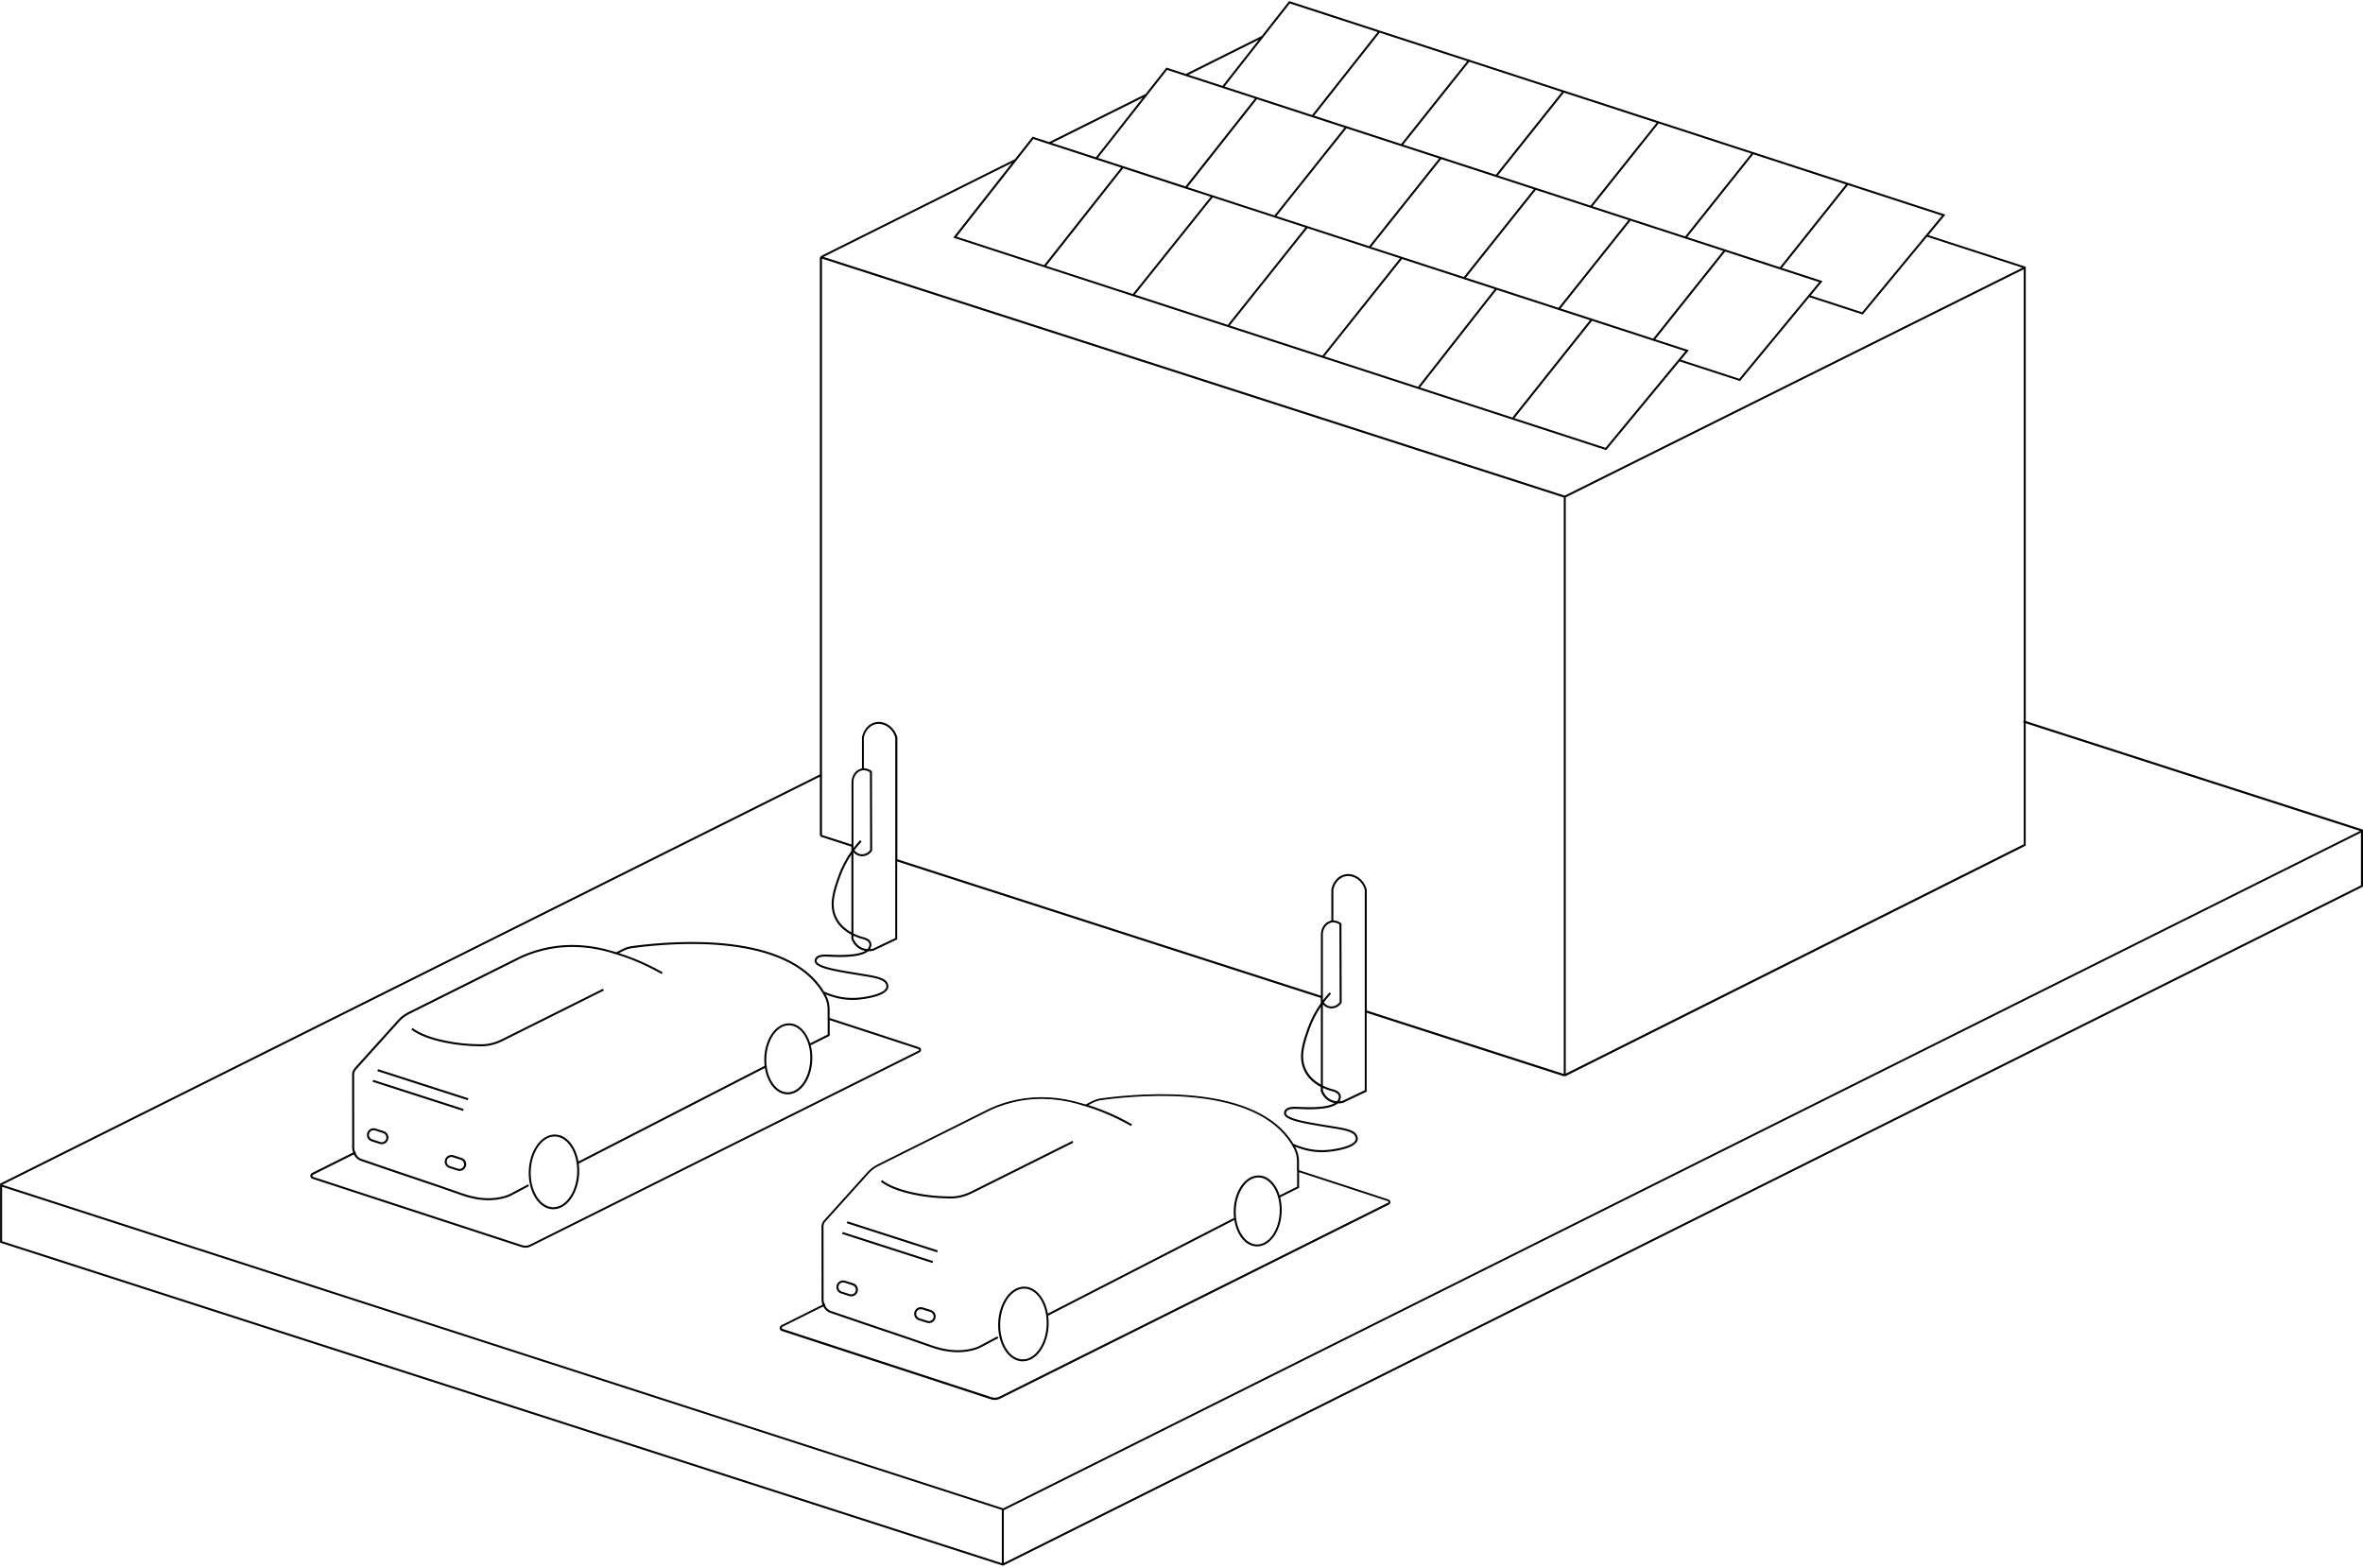 <svg width="562" height="373" viewBox="0 0 562 373" fill="none" xmlns="http://www.w3.org/2000/svg">
<path d="M88.769 256.849L88.624 257.3L110.125 264.224L110.27 263.772L88.769 256.849Z" fill="black"/>
<path d="M89.897 254.307L89.751 254.759L111.252 261.683L111.397 261.231L89.897 254.307Z" fill="black"/>
<path d="M119.247 247.224C117.735 247.983 116.09 248.381 114.496 248.381H114.42C111.503 248.381 108.611 248.084 105.821 247.496C102.36 246.768 99.766 245.762 98.121 244.503L97.83 244.883C99.532 246.186 102.189 247.224 105.72 247.964C108.542 248.559 111.471 248.856 114.42 248.856H114.496C116.166 248.856 117.881 248.438 119.463 247.647L143.626 235.588L143.417 235.164L119.254 247.224H119.247Z" fill="black"/>
<path d="M91.281 269.046L89.345 268.426C88.858 268.268 88.339 268.35 87.922 268.654C87.504 268.957 87.27 269.426 87.27 269.938C87.27 270.634 87.713 271.241 88.371 271.45L90.301 272.07C90.465 272.121 90.63 272.146 90.794 272.146C91.123 272.146 91.446 272.045 91.724 271.843C92.142 271.539 92.376 271.071 92.376 270.558C92.376 269.869 91.933 269.255 91.275 269.046H91.281ZM91.452 271.463C91.161 271.678 90.794 271.735 90.453 271.621L88.516 270.995C88.055 270.849 87.745 270.419 87.745 269.932C87.745 269.571 87.909 269.242 88.2 269.033C88.396 268.894 88.624 268.818 88.852 268.818C88.966 268.818 89.086 268.837 89.194 268.875L91.13 269.495C91.591 269.647 91.901 270.071 91.901 270.558C91.901 270.919 91.737 271.248 91.446 271.457L91.452 271.463Z" fill="black"/>
<path d="M109.776 275.405L107.846 274.778C107.359 274.62 106.84 274.703 106.422 275.006C106.005 275.31 105.771 275.778 105.771 276.291C105.771 276.98 106.213 277.594 106.871 277.803L108.808 278.423C108.972 278.473 109.137 278.499 109.301 278.499C109.63 278.499 109.953 278.398 110.231 278.195C110.649 277.891 110.883 277.423 110.883 276.911C110.883 276.221 110.44 275.607 109.782 275.399L109.776 275.405ZM109.946 277.815C109.655 278.024 109.288 278.088 108.947 277.974L107.011 277.354C106.549 277.208 106.239 276.778 106.239 276.291C106.239 275.93 106.403 275.601 106.694 275.392C106.89 275.253 107.118 275.177 107.346 275.177C107.46 275.177 107.58 275.196 107.688 275.234L109.617 275.86C110.079 276.006 110.389 276.436 110.389 276.923C110.389 277.284 110.225 277.613 109.934 277.822L109.946 277.815Z" fill="black"/>
<path d="M200.417 293.032L200.272 293.483L221.772 300.407L221.918 299.955L200.417 293.032Z" fill="black"/>
<path d="M201.544 290.491L201.399 290.942L222.899 297.866L223.045 297.414L201.544 290.491Z" fill="black"/>
<path d="M230.902 283.415C229.39 284.168 227.745 284.573 226.15 284.573H226.075C223.164 284.573 220.266 284.275 217.476 283.687C214.015 282.959 211.421 281.953 209.776 280.694L209.485 281.074C211.193 282.377 213.844 283.415 217.375 284.155C220.203 284.75 223.126 285.047 226.075 285.047H226.15C227.821 285.047 229.536 284.623 231.117 283.839L255.281 271.779L255.072 271.355L230.909 283.415H230.902Z" fill="black"/>
<path d="M202.936 305.237L201.006 304.617C200.519 304.459 200 304.541 199.583 304.845C199.165 305.148 198.931 305.617 198.931 306.129C198.931 306.819 199.374 307.432 200.032 307.641L201.968 308.261C202.133 308.312 202.297 308.337 202.462 308.337C202.791 308.337 203.113 308.23 203.392 308.033C203.809 307.73 204.043 307.262 204.043 306.749C204.043 306.059 203.601 305.446 202.943 305.237H202.936ZM203.107 307.654C202.816 307.863 202.449 307.926 202.107 307.812L200.171 307.192C199.709 307.04 199.399 306.616 199.399 306.129C199.399 305.768 199.564 305.439 199.855 305.231C200.051 305.091 200.279 305.015 200.507 305.015C200.62 305.015 200.741 305.034 200.855 305.072L202.784 305.692C203.246 305.838 203.556 306.268 203.556 306.755C203.556 307.116 203.392 307.445 203.101 307.654H203.107Z" fill="black"/>
<path d="M221.43 311.596L219.494 310.976C219 310.818 218.488 310.9 218.07 311.203C217.653 311.507 217.418 311.975 217.418 312.488C217.418 313.178 217.861 313.791 218.519 314L220.455 314.62C220.62 314.671 220.784 314.696 220.949 314.696C221.278 314.696 221.601 314.589 221.879 314.392C222.297 314.089 222.531 313.62 222.531 313.108C222.531 312.412 222.088 311.805 221.43 311.596ZM221.601 314.013C221.31 314.222 220.943 314.285 220.601 314.171L218.665 313.551C218.203 313.405 217.893 312.975 217.893 312.488C217.893 312.127 218.057 311.798 218.349 311.589C218.545 311.45 218.772 311.374 219 311.374C219.114 311.374 219.234 311.393 219.348 311.431L221.284 312.051C221.746 312.197 222.056 312.627 222.056 313.114C222.056 313.475 221.892 313.804 221.601 314.013Z" fill="black"/>
<path d="M561.994 197.328H561.987L481.791 171.501V63.484L481.804 63.453L458.64 55.936L462.671 51.058L439.507 43.516L416.989 36.189L394.471 28.862L371.952 21.535L328.137 7.274L306.6 0.264L300.076 8.565L282.019 17.581L277.406 16.081L272.484 22.345L249.535 33.797L245.587 32.513L241.38 37.866L195.122 60.953L195.23 61.169H194.989V184.206L0.158 281.46L0 281.536L0.025 281.593V295.443H0.07L0.032 295.563L0.196 295.614H0.19L238.564 372.393V372.38L561.943 210.906L562 210.9V197.328H561.994ZM195.464 61.498L371.914 118.328V255.436L325.056 240.346V211.596C324.417 209.116 322.006 207.458 319.785 207.983C318.248 208.344 317.014 209.723 316.641 211.532V218.935C316.641 218.935 316.628 218.935 316.622 218.935H316.571C316.508 218.948 316.451 218.954 316.4 218.961L316.413 219.011C316.027 219.138 315.666 219.309 315.363 219.562C314.097 220.606 314.141 222.257 314.16 222.561V236.828L213.42 204.383V175.405C212.781 172.924 210.377 171.273 208.15 171.792C206.612 172.152 205.378 173.532 205.005 175.341V182.744V182.757V182.75H204.929C204.872 182.763 204.815 182.769 204.771 182.776V182.826C204.391 182.953 204.031 183.124 203.727 183.377C202.461 184.421 202.506 186.072 202.525 186.376V200.871L195.495 198.606V61.498H195.464ZM267.125 40.023L281.955 44.851L287.941 46.8L286.334 48.818L269.421 69.938L248.808 63.231L265.423 42.187L267.125 40.03V40.023ZM298.944 23.592L312.079 27.869L319.754 30.368L317.216 33.551L303.113 51.241L282.43 44.509L296.318 26.92L298.944 23.592ZM328.143 7.774L348.953 14.544L345.005 19.492L333.237 34.247L312.547 27.515L324.069 12.924L328.137 7.768L328.143 7.774ZM430.048 70.261L413.661 90.09L399.779 85.572L401.652 83.307L393.667 80.707L407.663 63.155L410.307 59.834L423.322 64.066L432.655 67.103L430.048 70.261ZM286.517 48.957L286.701 49.103L288.422 46.945L303.12 51.728L310.459 54.114L308.852 56.132L292.041 77.214L292.193 77.334L269.909 70.083L286.707 49.103L286.524 48.957H286.517ZM333.249 34.753L342.272 37.689L339.735 40.871L325.631 58.562L310.934 53.778L303.594 51.393L317.59 33.842L320.241 30.52L333.256 34.753H333.249ZM355.768 42.08L364.79 45.015L362.253 48.198L348.15 65.888L333.452 61.105L326.112 58.72L340.108 41.169L342.759 37.847L355.774 42.08H355.768ZM378.286 49.406L387.308 52.342L384.771 55.525L370.668 73.215L355.97 68.432L348.631 66.047L362.626 48.495L365.277 45.174L378.292 49.406H378.286ZM400.804 56.733L409.826 59.669L407.289 62.852L393.186 80.542L371.149 73.367L385.144 55.816L387.789 52.494L400.804 56.727V56.733ZM309.219 56.429L310.94 54.272L325.638 59.055L332.977 61.441L331.37 63.459L314.515 84.598L292.477 77.423L309.225 56.423L309.219 56.429ZM331.737 63.756L333.452 61.605L348.15 66.388L355.489 68.774L353.882 70.792L337.248 92.001L314.989 84.756L331.737 63.756ZM354.255 71.083L355.97 68.932L370.668 73.715L378.147 76.151L376.539 78.169L359.754 99.22L359.988 99.403L337.729 92.159L354.255 71.083ZM376.919 78.46L378.634 76.303L393.192 81.042L400.836 83.528L399.184 85.528L381.842 106.515L360.171 99.46L376.919 78.46ZM423.316 63.56L410.301 59.327L401.279 56.392L413.079 41.592L416.989 36.689L439.026 43.864L435.274 48.571L423.316 63.573V63.56ZM412.712 41.295L400.798 56.233L387.783 52.001L378.76 49.065L390.516 34.323L394.477 29.356L416.514 36.531L412.712 41.295ZM390.143 34.025L378.279 48.907L365.265 44.674L356.242 41.738L367.947 27.059L371.959 22.035L393.996 29.21L390.149 34.038L390.143 34.025ZM367.574 26.755L355.761 41.573L342.746 37.341L333.724 34.405L345.378 19.783L349.434 14.696L371.471 21.871L367.574 26.762V26.755ZM248.333 63.56L314.521 85.098L382.006 107.059L399.456 85.952L413.825 90.628L430.314 70.672L443.019 74.81L458.311 56.309L481 63.674L372.136 117.885L195.856 61.105L240.696 38.726L226.713 56.518L248.333 63.554V63.56ZM481.317 171.368L481.177 171.792L481.317 171.836V200.802L372.389 255.367V118.29L481.317 64.047V171.362V171.368ZM314.148 257.961C312.591 257.094 311.433 255.968 310.718 254.589C309.099 251.463 310.301 248.059 311.459 244.762C312.11 242.902 313.028 241.118 314.148 239.441V257.961ZM314.622 258.739C315.628 259.214 316.565 259.486 317.185 259.638C317.425 259.707 318.21 259.986 318.393 260.612C318.457 260.827 318.469 261.188 318.191 261.662C318.14 261.751 318.064 261.839 317.982 261.928C317.413 261.89 316.881 261.738 316.4 261.479C315.261 260.852 314.787 259.84 314.629 259.391V258.739H314.622ZM318.849 260.479C318.602 259.619 317.615 259.264 317.311 259.176C316.66 259.024 315.673 258.726 314.622 258.208V238.891C314.958 239.271 315.502 239.701 316.286 239.821C316.419 239.84 316.546 239.846 316.679 239.846C317.552 239.846 318.393 239.422 318.944 238.695L318.564 238.41C318.039 239.112 317.185 239.473 316.356 239.353C315.603 239.245 315.116 238.771 314.85 238.429C315.053 238.151 315.261 237.879 315.489 237.594C315.831 237.17 316.191 236.752 316.558 236.36L316.21 236.037C315.837 236.442 315.47 236.866 315.122 237.297C314.945 237.518 314.787 237.733 314.622 237.948V222.535C314.603 222.257 314.565 220.814 315.654 219.922C315.951 219.675 316.305 219.498 316.704 219.397C316.862 219.378 317.065 219.365 317.318 219.397C317.855 219.467 318.279 219.675 318.564 219.872L318.615 238.353V238.366L318.564 238.416L318.975 238.663C318.975 238.663 319.026 238.6 319.051 238.568L319.089 238.505L319.039 219.631L318.944 219.562C318.476 219.22 317.931 219.005 317.375 218.935C317.28 218.923 317.197 218.923 317.115 218.923V211.583C317.444 209.995 318.539 208.768 319.899 208.445C321.664 208.027 323.967 209.242 324.588 211.653V259.309L319.304 261.827C319.184 261.858 318.925 261.922 318.577 261.947C318.577 261.934 318.589 261.928 318.596 261.915C318.963 261.295 318.937 260.802 318.849 260.492V260.479ZM202.968 186.344C202.949 186.066 202.911 184.623 203.999 183.731C204.296 183.484 204.651 183.307 205.049 183.206C205.207 183.193 205.41 183.181 205.657 183.206C206.1 183.263 206.523 183.421 206.903 183.681L206.954 202.162C206.897 202.238 206.84 202.314 206.777 202.39C206.239 202.985 205.461 203.276 204.701 203.162C203.948 203.054 203.461 202.58 203.195 202.238C203.354 202.023 203.518 201.801 203.695 201.586C204.1 201.08 204.492 200.618 204.904 200.169L204.556 199.846C204.138 200.302 203.74 200.77 203.328 201.289C203.202 201.447 203.088 201.599 202.974 201.757V186.351L202.968 186.344ZM202.493 221.77C200.937 220.903 199.779 219.77 199.064 218.391C197.444 215.265 198.646 211.861 199.804 208.571C200.456 206.711 201.373 204.927 202.493 203.25V221.77ZM202.968 222.548C203.778 222.928 204.657 223.244 205.53 223.446C205.771 223.516 206.561 223.801 206.739 224.421C206.802 224.636 206.815 224.997 206.53 225.471C206.479 225.56 206.403 225.648 206.321 225.737C205.752 225.699 205.22 225.547 204.739 225.288C203.6 224.661 203.126 223.649 202.968 223.2V222.542V222.548ZM207.194 224.294C206.954 223.465 206.049 223.105 205.657 222.991C204.727 222.769 203.803 222.434 202.968 222.023V202.7C203.303 203.079 203.847 203.516 204.632 203.63C204.765 203.649 204.897 203.662 205.03 203.662C205.821 203.662 206.587 203.32 207.131 202.706C207.226 202.599 207.314 202.491 207.39 202.371L207.428 202.263L207.378 183.56V183.44L207.283 183.37C206.815 183.029 206.27 182.814 205.714 182.744C205.619 182.731 205.536 182.731 205.454 182.731V175.392C205.783 173.804 206.878 172.576 208.238 172.254C210.003 171.836 212.306 173.051 212.927 175.462V223.117L207.643 225.636C207.548 225.661 207.283 225.731 206.916 225.756C206.916 225.743 206.928 225.737 206.935 225.724C207.302 225.104 207.276 224.611 207.188 224.301L207.194 224.294ZM195.23 198.771L195.154 198.998L202.493 201.365V202.402C201.158 204.282 200.101 206.306 199.355 208.42C198.165 211.805 196.932 215.31 198.64 218.619C199.431 220.15 200.728 221.39 202.487 222.32V223.25L202.499 223.326C202.664 223.801 203.189 224.984 204.505 225.712C204.904 225.933 205.334 226.079 205.783 226.161C204.391 226.983 201.481 227.281 197.115 227.053H197.052C196.217 227.002 194.483 226.914 193.92 227.901C193.857 228.015 193.711 228.318 193.755 228.66C193.914 229.862 196.248 230.533 199.962 231.229C201.595 231.533 203.037 231.76 204.315 231.963C208.023 232.551 210.263 232.899 210.731 234.165C210.775 234.285 210.851 234.481 210.813 234.728C210.592 236.284 206.549 237.069 204.189 237.29C201.468 237.55 198.728 237.062 196.039 235.86L196.014 235.911C195.97 235.841 195.938 235.765 195.894 235.696C187.251 221.751 161.164 223.579 150.351 225.016C149.567 225.117 148.808 225.351 148.099 225.712L146.568 226.483C146.239 226.382 145.91 226.281 145.587 226.192V226.205C140.538 224.655 135.305 224.332 130.364 225.307C128.162 225.743 125.998 226.433 123.91 227.369L97.045 240.776C96.141 241.226 95.337 241.839 94.66 242.592L84.379 254C84.17 254.215 84.005 254.462 83.898 254.74C83.815 254.949 83.765 255.177 83.746 255.417L83.765 272.241C83.739 272.482 83.689 273.272 83.974 274.12L74.223 278.986C73.951 279.125 73.787 279.41 73.806 279.714C73.825 280.017 74.021 280.27 74.312 280.365L124.049 296.613C124.347 296.708 124.651 296.759 124.948 296.759C125.391 296.759 125.834 296.658 126.239 296.449L218.697 250.299C218.937 250.179 219.076 249.932 219.058 249.666C219.039 249.4 218.868 249.179 218.615 249.097C217.172 248.622 204.379 244.402 197.305 242.124V240.061C197.305 238.923 197.045 237.815 196.552 236.866C196.489 236.746 196.413 236.626 196.349 236.506C198.469 237.385 200.614 237.834 202.765 237.834C203.252 237.834 203.746 237.809 204.233 237.765C205.353 237.657 210.965 237.024 211.281 234.797C211.332 234.43 211.225 234.139 211.174 234.006C210.611 232.488 208.403 232.14 204.385 231.501C203.113 231.298 201.671 231.071 200.045 230.767C198.349 230.451 194.369 229.71 194.224 228.609C194.198 228.401 194.299 228.204 194.331 228.148C194.749 227.414 196.343 227.502 197.02 227.54H197.083C198.944 227.641 204.537 227.932 206.473 226.256C206.511 226.256 206.549 226.256 206.587 226.256C207.156 226.256 207.586 226.154 207.789 226.091L213.382 223.434V204.895L314.122 237.347V238.613C312.787 240.492 311.731 242.516 310.984 244.636C309.795 248.021 308.561 251.526 310.276 254.835C311.066 256.366 312.364 257.607 314.122 258.537V259.467L314.135 259.543C314.3 260.017 314.825 261.2 316.141 261.928C316.539 262.149 316.97 262.295 317.419 262.377C316.027 263.2 313.123 263.503 308.751 263.269H308.687C307.852 263.219 306.119 263.124 305.556 264.111C305.492 264.225 305.347 264.528 305.391 264.87C305.549 266.072 307.878 266.743 311.598 267.439C313.23 267.743 314.679 267.97 315.951 268.173C319.659 268.761 321.892 269.109 322.36 270.375C322.398 270.482 322.481 270.691 322.443 270.938C322.221 272.488 318.178 273.279 315.818 273.5C313.097 273.76 310.352 273.272 307.669 272.07L307.643 272.121C307.599 272.051 307.568 271.975 307.523 271.906C298.88 257.961 272.794 259.789 261.981 261.226C261.196 261.333 260.437 261.561 259.728 261.922L258.197 262.694C257.868 262.592 257.539 262.497 257.216 262.402V262.415C252.167 260.865 246.935 260.542 242 261.517C239.798 261.953 237.628 262.643 235.546 263.579L208.681 276.987C207.776 277.442 206.973 278.049 206.296 278.802L196.014 290.21C195.805 290.425 195.641 290.672 195.533 290.95C195.451 291.159 195.4 291.381 195.381 291.627L195.4 308.451C195.381 308.622 195.312 309.451 195.609 310.33L185.859 315.196C185.587 315.335 185.423 315.62 185.442 315.924C185.461 316.227 185.657 316.474 185.948 316.569L190.339 318.005C202.569 322.004 231.079 331.317 235.685 332.823C235.983 332.918 236.286 332.969 236.584 332.969C237.027 332.969 237.469 332.868 237.874 332.659L330.333 286.509C330.573 286.389 330.712 286.142 330.693 285.876C330.674 285.61 330.503 285.389 330.25 285.307C325.878 283.864 315.116 280.321 308.941 278.334V276.272C308.941 275.133 308.681 274.025 308.188 273.076C308.124 272.956 308.048 272.836 307.985 272.716C310.105 273.595 312.25 274.044 314.401 274.044C314.888 274.044 315.382 274.019 315.869 273.975C316.989 273.867 322.601 273.228 322.917 271.007C322.968 270.64 322.86 270.349 322.81 270.216C322.246 268.698 320.038 268.35 316.027 267.717C314.755 267.515 313.313 267.287 311.687 266.983C309.991 266.667 306.011 265.927 305.866 264.826C305.84 264.617 305.941 264.421 305.973 264.364C306.391 263.63 307.985 263.719 308.668 263.757H308.732C310.592 263.858 316.185 264.149 318.121 262.466C318.159 262.466 318.197 262.466 318.235 262.466C318.798 262.466 319.235 262.365 319.444 262.301L325.037 259.644V240.878L372.06 256.025L372.136 255.797L372.243 256.006L481.741 201.156H481.778V201.137H481.797L481.778 201.093V172.026L561.304 197.638L238.602 358.758L0.55 281.795L194.989 184.737V198.777H195.23V198.771ZM196.849 242.289V246.06L192.686 248.141C191.832 245.395 189.984 243.472 187.783 243.396C187.738 243.396 187.688 243.396 187.643 243.396C184.556 243.396 181.936 247.053 181.778 251.64C181.753 252.273 181.784 252.899 181.854 253.507L137.577 276.253C137.343 274.911 136.894 273.671 136.255 272.633C135.179 270.893 133.698 269.9 132.072 269.843C132.022 269.843 131.977 269.843 131.927 269.843C128.681 269.843 125.929 273.69 125.758 278.518C125.676 280.871 126.213 283.111 127.264 284.826C128.339 286.566 129.82 287.559 131.446 287.616C131.497 287.616 131.541 287.616 131.591 287.616C134.837 287.616 137.59 283.769 137.76 278.942C137.786 278.195 137.741 277.461 137.646 276.752L181.917 254.013C182.132 255.354 182.569 256.601 183.208 257.638C184.227 259.296 185.644 260.232 187.188 260.289C187.232 260.289 187.283 260.289 187.327 260.289C188.82 260.289 190.237 259.454 191.338 257.923C192.452 256.373 193.11 254.285 193.186 252.045C193.23 250.83 193.091 249.672 192.813 248.616L197.191 246.433L197.324 246.344V242.63C204.429 244.921 217.052 249.084 218.488 249.552C218.589 249.584 218.608 249.672 218.608 249.704C218.608 249.729 218.608 249.831 218.507 249.881L126.049 296.031C125.473 296.316 124.821 296.366 124.214 296.17L74.477 279.922C74.318 279.872 74.299 279.732 74.293 279.688C74.293 279.644 74.293 279.498 74.445 279.422L84.163 274.57C84.366 274.981 84.632 275.329 84.967 275.607C85.334 275.911 85.77 276.126 86.232 276.24C91.028 277.904 95.286 279.334 99.045 280.599C102.873 281.884 106.175 282.997 108.681 283.896L108.801 283.94C110.434 284.528 113.059 285.471 116.166 285.471C117.431 285.471 118.779 285.313 120.171 284.908L120.329 284.864C120.791 284.725 121.259 284.528 121.721 284.282L125.802 282.118L125.581 281.7L121.5 283.864C121.063 284.098 120.62 284.282 120.19 284.408L120.038 284.453C115.381 285.807 111.205 284.301 108.959 283.491L108.839 283.447C106.334 282.548 103.024 281.434 99.197 280.144C95.438 278.878 91.174 277.448 86.365 275.778C85.948 275.677 85.574 275.493 85.264 275.24C84.98 275.006 84.764 274.696 84.594 274.348L84.682 274.304L84.473 273.88L84.41 273.912C84.176 273.159 84.233 272.444 84.246 272.273L84.227 255.436C84.239 255.259 84.277 255.082 84.347 254.918C84.435 254.702 84.562 254.5 84.733 254.329L95.021 242.915C95.66 242.206 96.419 241.631 97.267 241.207L124.119 227.799C126.163 226.882 128.295 226.205 130.459 225.775C135.66 224.75 141.209 225.161 146.498 226.983V226.958C146.498 226.958 146.517 226.958 146.523 226.958C149.111 227.755 151.648 228.755 154.072 229.932C155.179 230.47 156.286 231.052 157.368 231.672L157.602 231.26C156.514 230.634 155.394 230.046 154.274 229.508C152.003 228.407 149.63 227.47 147.207 226.692L148.314 226.135C148.978 225.8 149.681 225.585 150.415 225.49C161.139 224.066 186.992 222.244 195.489 235.949C195.723 236.322 195.938 236.708 196.134 237.088C196.596 237.974 196.837 239.005 196.837 240.068V242.308L196.849 242.289ZM192.711 252.013C192.635 254.158 192.009 256.151 190.952 257.632C189.915 259.081 188.58 259.859 187.2 259.802C185.821 259.751 184.549 258.891 183.613 257.379C182.658 255.835 182.177 253.798 182.253 251.653C182.405 247.319 184.809 243.864 187.643 243.864C187.681 243.864 187.726 243.864 187.764 243.864C190.649 243.965 192.87 247.622 192.718 252.02L192.711 252.013ZM137.279 278.91C137.121 283.484 134.578 287.129 131.585 287.129C131.541 287.129 131.497 287.129 131.452 287.129C129.997 287.078 128.649 286.167 127.662 284.566C126.656 282.934 126.144 280.789 126.226 278.524C126.391 273.886 129.023 270.191 132.047 270.311C133.502 270.362 134.85 271.273 135.837 272.874C136.843 274.506 137.355 276.651 137.273 278.916L137.279 278.91ZM308.498 278.473V282.244L304.341 284.32C304.107 283.56 303.797 282.858 303.404 282.225C302.386 280.568 300.968 279.625 299.425 279.574C297.881 279.543 296.407 280.359 295.274 281.941C294.16 283.491 293.502 285.579 293.42 287.819C293.395 288.451 293.426 289.078 293.496 289.685L249.219 312.431C248.574 308.812 246.397 306.117 243.714 306.022C243.664 306.022 243.619 306.022 243.569 306.022C240.323 306.022 237.571 309.869 237.4 314.696C237.229 319.593 239.779 323.674 243.088 323.788C243.139 323.788 243.189 323.788 243.233 323.788C244.803 323.788 246.296 322.909 247.454 321.295C248.624 319.663 249.32 317.467 249.402 315.114C249.428 314.361 249.383 313.627 249.288 312.925L293.559 290.179C293.774 291.52 294.211 292.766 294.85 293.804C295.875 295.462 297.286 296.404 298.83 296.455C298.874 296.455 298.925 296.455 298.969 296.455C300.462 296.455 301.879 295.62 302.98 294.089C304.094 292.539 304.752 290.451 304.828 288.211C304.872 287.015 304.739 285.851 304.461 284.775L308.833 282.592L308.966 282.504V278.79C315.16 280.789 325.79 284.288 330.13 285.712C330.231 285.743 330.25 285.832 330.25 285.863C330.25 285.889 330.25 285.99 330.149 286.041L237.691 332.191C237.115 332.475 236.463 332.526 235.856 332.33C231.25 330.824 202.74 321.51 190.51 317.512L186.119 316.075C185.96 316.025 185.941 315.886 185.935 315.841C185.935 315.797 185.935 315.652 186.087 315.576L195.805 310.723C196.008 311.134 196.274 311.482 196.609 311.76C196.976 312.064 197.412 312.279 197.874 312.393C202.664 314.057 206.928 315.487 210.687 316.752C214.515 318.043 217.817 319.15 220.323 320.049L220.443 320.093C222.076 320.682 224.695 321.624 227.802 321.624C229.067 321.624 230.415 321.466 231.807 321.061L231.965 321.017C232.427 320.878 232.895 320.682 233.357 320.435L237.438 318.271L237.216 317.853L233.135 320.017C232.699 320.251 232.262 320.435 231.826 320.561L231.674 320.606C227.017 321.96 222.841 320.454 220.595 319.644L220.475 319.6C217.969 318.695 214.66 317.588 210.832 316.297C207.074 315.031 202.816 313.602 198.001 311.931C197.583 311.83 197.21 311.646 196.9 311.393C196.615 311.159 196.4 310.849 196.229 310.501L196.318 310.457L196.103 310.033L196.039 310.065C195.799 309.305 195.862 308.597 195.875 308.407L195.856 291.59C195.869 291.406 195.913 291.235 195.976 291.064C196.065 290.849 196.191 290.653 196.362 290.476L206.65 279.062C207.289 278.353 208.042 277.777 208.896 277.353L235.755 263.946C237.798 263.029 239.931 262.352 242.095 261.922C247.295 260.89 252.838 261.314 258.127 263.13V263.105C258.127 263.105 258.146 263.105 258.153 263.105C260.741 263.902 263.278 264.902 265.701 266.079C266.808 266.616 267.922 267.198 268.997 267.819L269.232 267.407C268.143 266.787 267.023 266.192 265.904 265.648C263.632 264.547 261.259 263.611 258.836 262.833L259.943 262.276C260.608 261.941 261.31 261.725 262.044 261.631C272.768 260.207 298.621 258.385 307.118 272.089C307.352 272.463 307.568 272.842 307.764 273.228C308.226 274.114 308.466 275.145 308.466 276.208V278.448L308.498 278.473ZM304.366 288.204C304.29 290.349 303.664 292.342 302.607 293.823C301.569 295.272 300.222 296.037 298.855 295.993C297.476 295.943 296.198 295.082 295.268 293.57C294.312 292.02 293.831 289.989 293.901 287.844C293.977 285.699 294.603 283.706 295.66 282.225C296.666 280.821 297.95 280.055 299.292 280.055C299.33 280.055 299.374 280.055 299.412 280.055C300.791 280.106 302.063 280.966 302.999 282.478C303.955 284.022 304.436 286.06 304.36 288.204H304.366ZM248.934 315.101C248.858 317.366 248.194 319.467 247.074 321.023C245.979 322.554 244.594 323.377 243.113 323.314C240.064 323.206 237.723 319.347 237.881 314.709C238.039 310.141 240.582 306.49 243.575 306.49C243.619 306.49 243.664 306.49 243.702 306.49C246.751 306.597 249.099 310.457 248.934 315.095V315.101ZM0.5 282.276L238.267 359.125V371.798L0.5 295.215V282.276ZM238.741 359.201L561.513 198.043V210.583L238.741 371.754V359.195V359.201ZM458.045 55.898L442.86 74.272L430.636 70.292L433.465 66.869L423.797 63.725L435.647 48.862L439.513 44.016L461.861 51.286L458.052 55.892L458.045 55.898ZM306.77 0.82L327.656 7.616L323.695 12.633L312.06 27.363L298.925 23.086L291.237 20.58L300.412 8.9L306.764 0.814L306.77 0.82ZM290.763 20.428L282.664 17.79L299.393 9.438L290.763 20.422V20.428ZM277.577 16.632L281.968 18.062L290.775 20.928L298.463 23.427L295.945 26.616L281.949 44.338L267.118 39.511L261.127 37.562L272.825 22.668L277.577 16.626V16.632ZM260.646 37.41L250.181 34.006L271.8 23.218L260.646 37.416V37.41ZM245.758 33.063L249.485 34.278L260.658 37.916L266.65 39.865L265.056 41.883L248.327 63.067L227.511 56.29L241.721 38.201L245.758 33.063Z" fill="black"/>
</svg>
